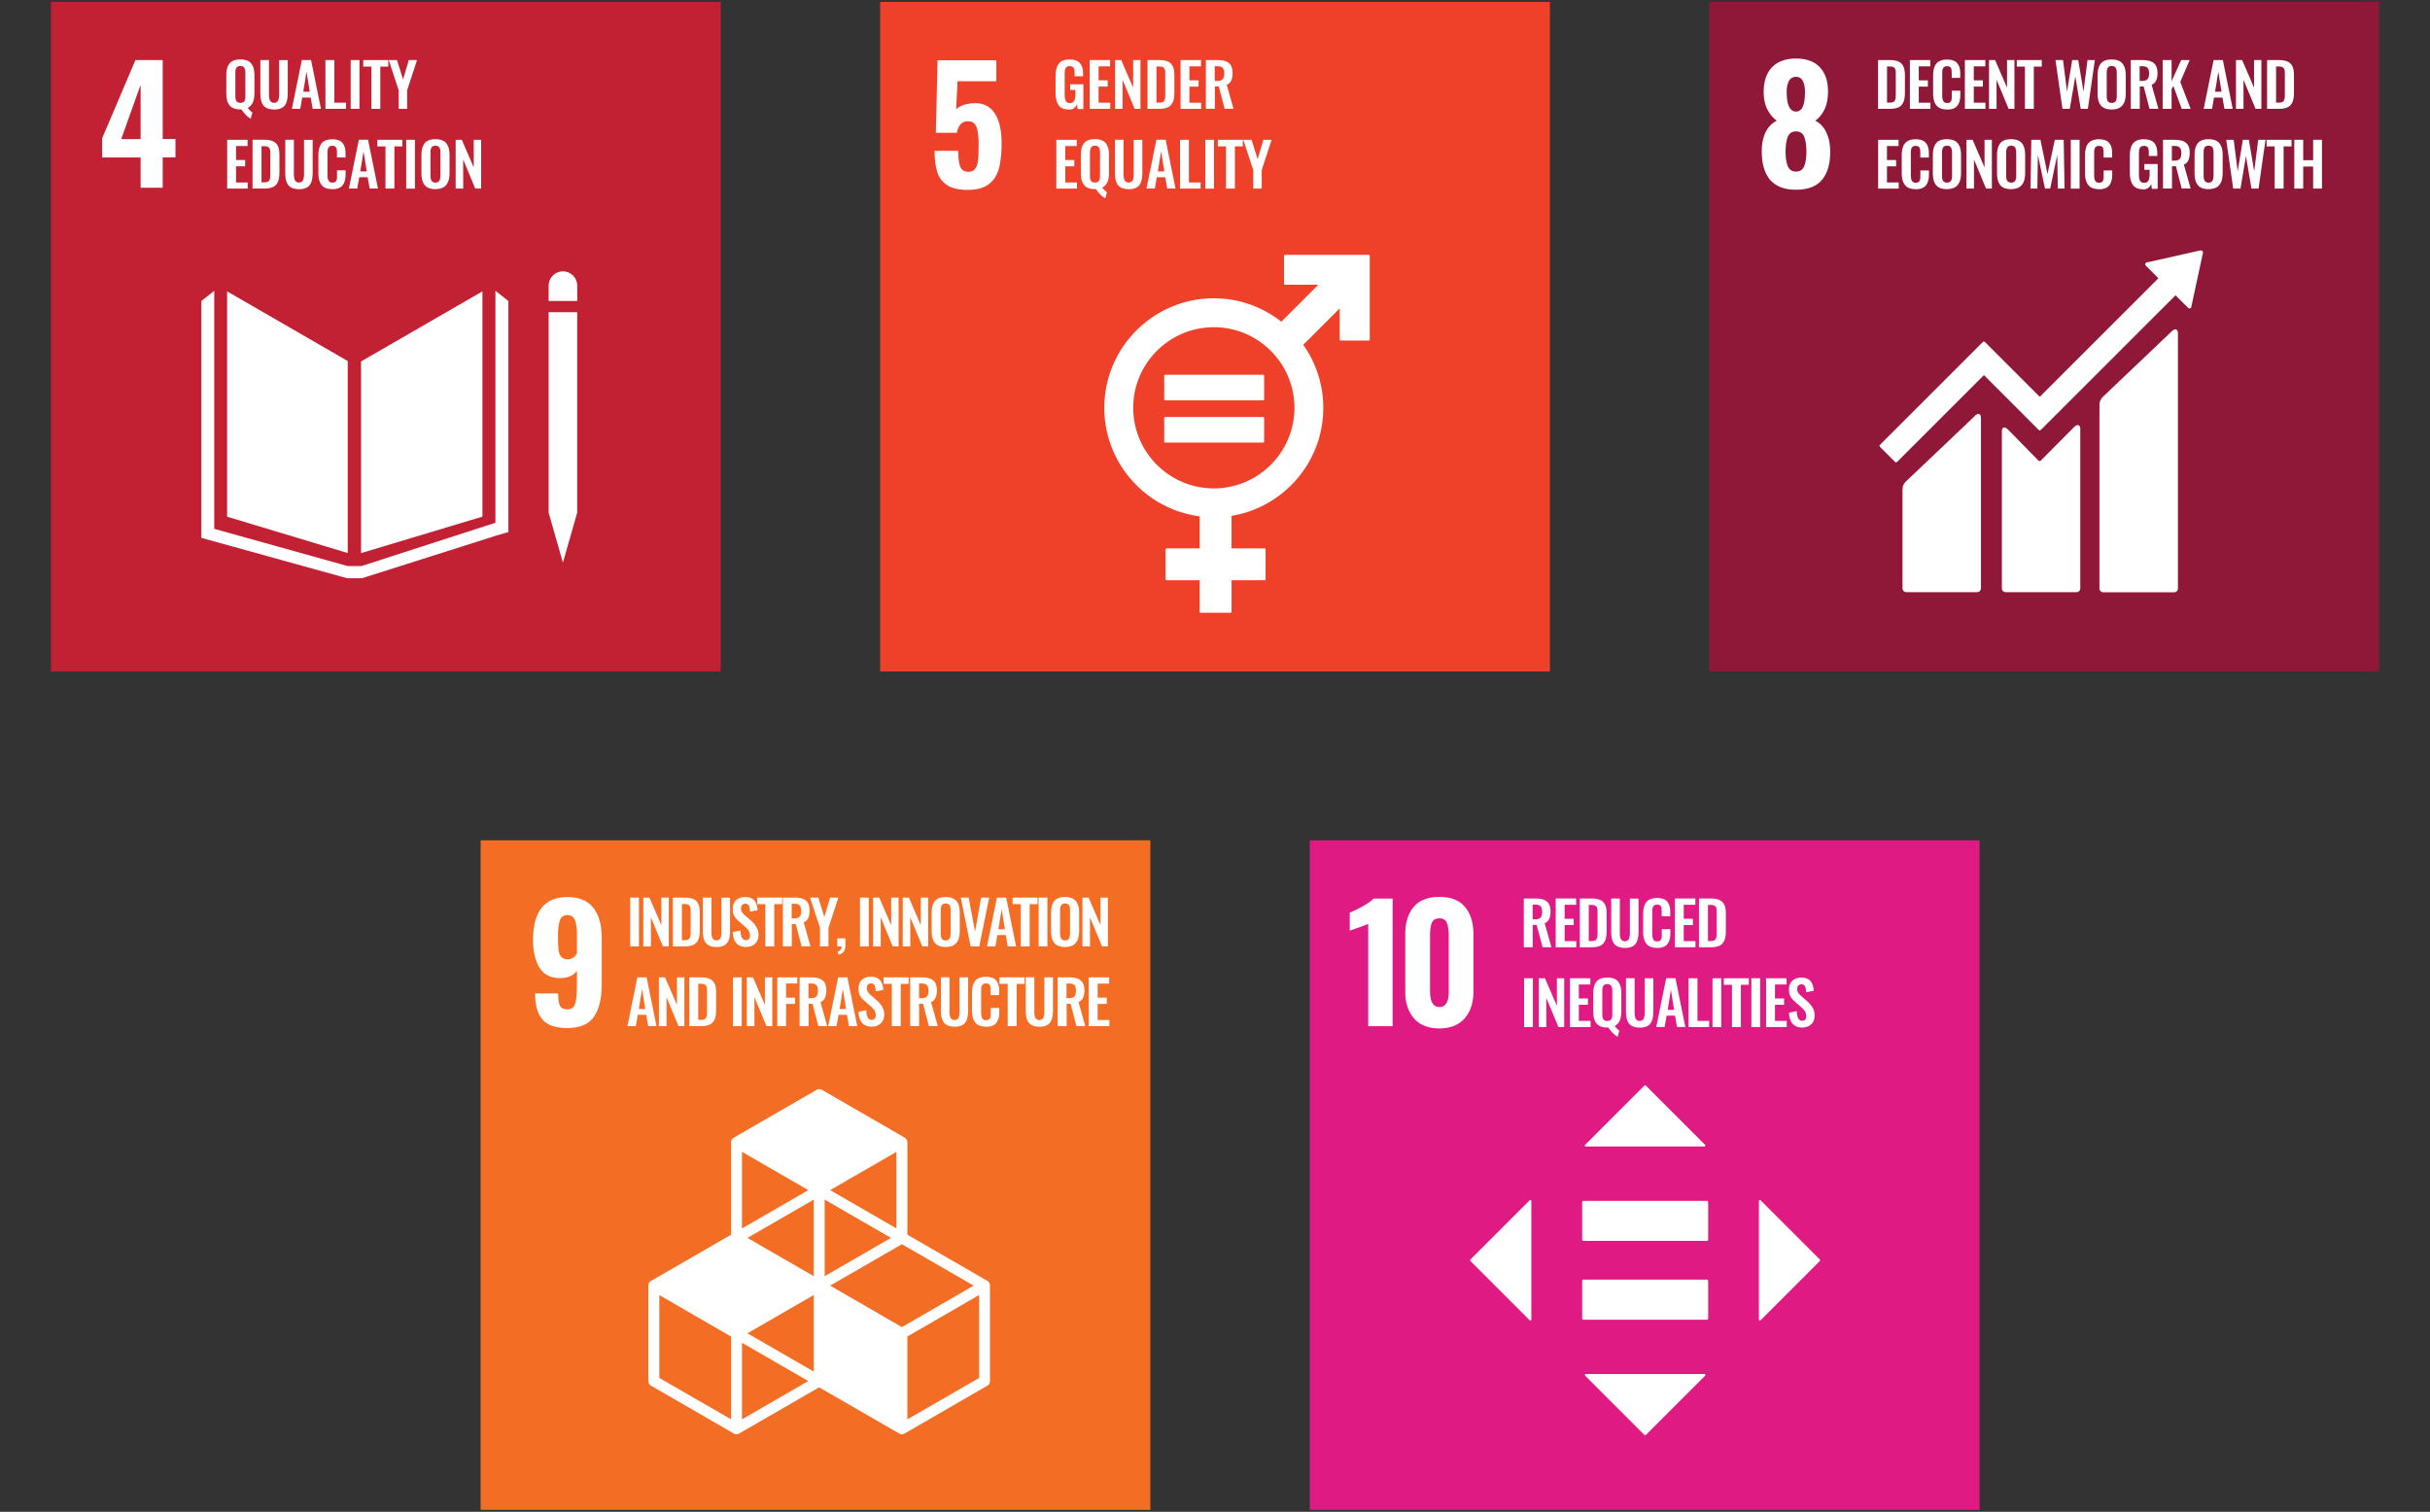 <svg xmlns="http://www.w3.org/2000/svg" width="511" height="318" viewBox="0 0 511 318"><rect x="0" y="0" width="511" height="318" fill="#333333" stroke="none"/><defs><clipPath id="r"><path fill="none" stroke-width="0" d="M99.621 175.311h143.738v143.738H99.621z"/></clipPath><clipPath id="a"><path fill="none" stroke-width="0" d="M9.265-1.049h143.738v143.738H9.265z"/></clipPath><clipPath id="c"><path fill="none" stroke-width="0" d="M9.265-1.049h143.738v143.738H9.265z"/></clipPath><clipPath id="d"><path fill="none" stroke-width="0" d="M9.265-1.049h143.738v143.738H9.265z"/></clipPath><clipPath id="e"><path fill="none" stroke-width="0" d="M183.631-1.049h143.737v143.738H183.631z"/></clipPath><clipPath id="f"><path fill="none" stroke-width="0" d="M183.631-1.049h143.737v143.738H183.631z"/></clipPath><clipPath id="g"><path fill="none" stroke-width="0" d="M183.631-1.049h143.737v143.738H183.631z"/></clipPath><clipPath id="h"><path fill="none" stroke-width="0" d="M183.631-1.049h143.737v143.738H183.631z"/></clipPath><clipPath id="i"><path fill="none" stroke-width="0" d="M183.631-1.049h143.737v143.738H183.631z"/></clipPath><clipPath id="j"><path fill="none" stroke-width="0" d="M357.997-1.049h143.738v143.738H357.997z"/></clipPath><clipPath id="k"><path fill="none" stroke-width="0" d="M357.997-1.049h143.738v143.738H357.997z"/></clipPath><clipPath id="l"><path fill="none" stroke-width="0" d="M357.997-1.049h143.738v143.738H357.997z"/></clipPath><clipPath id="m"><path fill="none" stroke-width="0" d="M357.997-1.049h143.738v143.738H357.997z"/></clipPath><clipPath id="n"><path fill="none" stroke-width="0" d="M357.997-1.049h143.738v143.738H357.997z"/></clipPath><clipPath id="o"><path fill="none" stroke-width="0" d="M357.997-1.049h143.738v143.738H357.997z"/></clipPath><clipPath id="p"><path fill="none" stroke-width="0" d="M357.997-1.049h143.738v143.738H357.997z"/></clipPath><clipPath id="q"><path fill="none" stroke-width="0" d="M357.997-1.049h143.738v143.738H357.997z"/></clipPath><clipPath id="b"><path fill="none" stroke-width="0" d="M9.265-1.049h143.738v143.738H9.265z"/></clipPath><clipPath id="s"><path fill="none" stroke-width="0" d="M99.621 175.311h143.738v143.738H99.621z"/></clipPath><clipPath id="t"><path fill="none" stroke-width="0" d="M99.621 175.311h143.738v143.738H99.621z"/></clipPath><clipPath id="u"><path fill="none" stroke-width="0" d="M99.621 175.311h143.738v143.738H99.621z"/></clipPath><clipPath id="v"><path fill="none" stroke-width="0" d="M99.621 175.311h143.738v143.738H99.621z"/></clipPath><clipPath id="w"><path fill="none" stroke-width="0" d="M99.621 175.311h143.738v143.738H99.621z"/></clipPath><clipPath id="x"><path fill="none" stroke-width="0" d="M99.621 175.311h143.738v143.738H99.621z"/></clipPath><clipPath id="y"><path fill="none" stroke-width="0" d="M99.621 175.311h143.738v143.738H99.621z"/></clipPath><clipPath id="z"><path fill="none" stroke-width="0" d="M99.621 175.311h143.738v143.738H99.621z"/></clipPath><clipPath id="A"><path fill="none" stroke-width="0" d="M99.621 175.311h143.738v143.738H99.621z"/></clipPath><clipPath id="B"><path fill="none" stroke-width="0" d="M99.621 175.311h143.738v143.738H99.621z"/></clipPath><clipPath id="C"><path fill="none" stroke-width="0" d="M99.621 175.311h143.738v143.738H99.621z"/></clipPath><clipPath id="D"><path fill="none" stroke-width="0" d="M273.984 175.311h143.741v143.738H273.984z"/></clipPath><clipPath id="E"><path fill="none" stroke-width="0" d="M273.984 175.311h143.741v143.738H273.984z"/></clipPath><clipPath id="F"><path fill="none" stroke-width="0" d="M273.984 175.311h143.741v143.738H273.984z"/></clipPath><clipPath id="G"><path fill="none" stroke-width="0" d="M273.984 175.311h143.741v143.738H273.984z"/></clipPath><clipPath id="H"><path fill="none" stroke-width="0" d="M273.984 175.311h143.741v143.738H273.984z"/></clipPath></defs><path fill="#c22033" d="M10.718.404h140.835v140.835H10.718z"/><path d="M29.569 33.129h-8.083V29.08l6.995-16.444h5.734v16.602h2.683v3.876h-2.683v6.371h-4.646v-6.371.015zm0-3.876V17.844l-4.077 11.409h4.077z" fill="#fff"/><g clip-path="url(#a)" fill="#fff"><path d="M52.733 24.958c-.306-.145-.655-.408-1.017-.785a6.731 6.731 0 01-.943-1.159h-.219c-1.06 0-1.814-.291-2.278-.856-.464-.569-.683-1.409-.683-2.525v-3.79c0-.55.059-1.017.161-1.422.102-.393.263-.742.495-1.045a2.1 2.1 0 01.912-.652c.38-.145.844-.219 1.394-.219 1.06 0 1.814.291 2.266.841.464.569.68 1.394.68 2.482v3.79c0 1.595-.479 2.612-1.422 3.076.408.479.742.813 1.001.974l-.346 1.261v.031zm-2.642-3.397c.13.059.291.071.464.071.176 0 .334-.028.464-.071a.963.963 0 00.306-.204.935.935 0 00.173-.346 2.13 2.13 0 00.09-.423c0-.145.012-.303.012-.507v-4.658c0-.247 0-.451-.043-.624a1.637 1.637 0 00-.145-.464.697.697 0 00-.318-.334 1.22 1.22 0 00-.55-.117c-.219 0-.408.031-.553.117a.59.59 0 00-.318.334 1.627 1.627 0 00-.145.464c-.031.161-.031.377-.031.624v4.658c0 .189 0 .362.015.507.015.145.043.278.087.423.043.145.102.26.176.346a.652.652 0 00.303.204M57.638 23.027c-.464 0-.856-.059-1.19-.161a2.286 2.286 0 01-.828-.448 2.051 2.051 0 01-.522-.742 4.159 4.159 0 01-.275-.986c-.059-.349-.071-.754-.071-1.233v-6.822h1.814v7.01c0 .247 0 .436.012.609 0 .176.043.349.087.538.046.189.102.334.176.448a.747.747 0 00.318.278c.13.071.291.114.479.114s.349-.043.479-.114a.985.985 0 00.306-.278c.071-.114.13-.26.173-.448.043-.189.071-.362.087-.522 0-.173.015-.377.015-.609v-7.01h1.814v6.822c0 .464-.031.869-.074 1.233-.059.346-.145.68-.275.986-.13.306-.306.55-.522.739-.216.192-.495.349-.828.451s-.723.161-1.19.161"/></g><path d="M61.382 22.895l2.09-10.259h1.944l2.077 10.259H65.75l-.42-2.38h-1.771l-.42 2.38h-1.771.015zm2.38-3.598h1.379l-.683-4.21-.68 4.21h-.015zM68.435 22.896V12.634h1.874v8.97h2.451v1.292h-4.325zM73.746 12.638h1.845v10.259h-1.845zM78.101 22.896v-8.883h-1.712v-1.379h5.255v1.379h-1.67v8.883h-1.873zM83.834 22.896v-3.904l-2.089-6.358h1.74l1.276 4.08 1.206-4.08h1.728l-2.074 6.358v3.904h-1.787zM47.769 39.673V29.411h4.296v1.308h-2.423v2.945h1.913v1.32h-1.913v3.397h2.451v1.292h-4.324z" fill="#fff"/><g clip-path="url(#b)" fill="#fff"><path d="M53.109 39.66V29.398h2.396c.624 0 1.131.059 1.552.189.423.13.757.318 1.001.581.247.26.436.593.538.986s.161.872.161 1.437v3.7c0 .581-.059 1.088-.161 1.496a2.763 2.763 0 01-.522 1.045c-.247.291-.566.495-.986.624-.408.13-.915.204-1.508.204h-2.47zm1.873-1.307h.538c.189 0 .346-.015.491-.043.145-.028.263-.074.349-.117a.475.475 0 00.232-.216 1.67 1.67 0 00.145-.291 1.61 1.61 0 00.074-.393c.012-.173.028-.318.028-.448v-4.878c0-.145-.028-.306-.059-.448-.028-.145-.071-.263-.13-.349s-.145-.161-.232-.232a.87.87 0 00-.377-.145 2.717 2.717 0 00-.538-.043h-.507v7.619l-.015-.015zM62.877 39.79c-.464 0-.856-.059-1.19-.161a2.286 2.286 0 01-.828-.448 2.051 2.051 0 01-.522-.742 4.159 4.159 0 01-.275-.986c-.059-.349-.071-.754-.071-1.233v-6.822h1.814v7.01c0 .247 0 .436.012.609 0 .176.043.349.087.538.046.189.102.334.176.448a.747.747 0 00.318.278c.13.071.291.114.479.114s.349-.043.479-.114a.985.985 0 00.306-.278c.071-.114.13-.26.173-.448.043-.189.071-.362.087-.522 0-.173.015-.377.015-.609v-7.01h1.814v6.822c0 .464-.031.869-.074 1.233-.059.346-.145.68-.275.986-.13.306-.306.55-.522.739-.216.192-.495.349-.828.451s-.723.161-1.19.161M69.887 39.79c-.436 0-.828-.059-1.175-.161a2.064 2.064 0 01-.844-.464 2.195 2.195 0 01-.535-.739 3.36 3.36 0 01-.291-.946 6.55 6.55 0 01-.087-1.131v-3.57c0-.448.028-.841.087-1.19.056-.349.158-.668.291-.958.13-.291.318-.535.535-.726.219-.189.495-.334.844-.448a4.01 4.01 0 011.175-.161c.507 0 .943.074 1.307.204.362.13.652.334.856.597a2.7 2.7 0 01.464.927c.102.349.145.77.145 1.233v.872H70.86v-.872c0-.507-.031-.856-.09-1.029-.099-.349-.362-.538-.782-.553h-.102c-.161 0-.291.015-.405.059a.676.676 0 00-.291.173.815.815 0 00-.176.263 1.573 1.573 0 00-.102.349c-.028.145-.028.275-.043.405v4.803c0 .597.074 1.032.232 1.292.145.263.423.393.813.393.133 0 .247-.015.349-.043.102-.031.189-.074.263-.117a.478.478 0 00.173-.201c.043-.09.087-.176.102-.247.028-.074.043-.176.059-.321 0-.13.012-.244.012-.346v-1.308h1.802v.844c0 .377-.031.723-.09 1.029a3.274 3.274 0 01-.275.856c-.13.26-.303.495-.507.668s-.464.318-.797.42c-.321.102-.699.145-1.119.145"/></g><path d="M73.37 39.658l2.09-10.259h1.944l2.077 10.259h-1.743l-.42-2.38h-1.771l-.42 2.38h-1.771.015zm2.38-3.598h1.379l-.683-4.21-.68 4.21h-.015zM81.062 39.673V30.79H79.35v-1.379h5.254v1.379h-1.669v8.883h-1.873zM85.418 29.413h1.842v10.262h-1.842z" fill="#fff"/><g clip-path="url(#c)"><path d="M91.585 39.789c-1.06 0-1.814-.291-2.281-.856-.464-.581-.68-1.406-.68-2.525v-3.786c0-.553.059-1.017.158-1.422.102-.393.278-.742.495-1.045.232-.291.538-.51.915-.655s.841-.216 1.379-.216c1.06 0 1.814.291 2.263.841.467.566.699 1.394.699 2.482v3.79c0 .535-.059.998-.161 1.406a2.905 2.905 0 01-.507 1.06 2.173 2.173 0 01-.915.68c-.377.161-.841.235-1.379.235m-.48-1.454c.13.059.291.087.464.087.176 0 .334-.028.464-.087a.816.816 0 00.306-.216c.074-.09.13-.204.173-.334a2.13 2.13 0 00.09-.423c.012-.145.028-.303.028-.507v-4.658c0-.247 0-.451-.028-.624a1.855 1.855 0 00-.145-.464.717.717 0 00-.321-.334c-.145-.074-.334-.117-.55-.117s-.408.043-.55.117a.595.595 0 00-.321.334 1.842 1.842 0 00-.145.464c-.028.161-.028.377-.028.624v4.658c0 .189 0 .362.028.507 0 .145.043.278.087.423a.805.805 0 00.479.55" fill="#fff"/></g><path fill="#fff" d="M95.822 39.673V29.411h1.292l2.51 5.808v-5.808h1.555v10.262h-1.237l-2.538-6.111v6.111h-1.582zM73.123 75.942L47.755 61.284v47.401l25.368 7.647v-40.39zM75.924 76.029v40.319l25.529-7.678V61.285L75.924 76.029zM116.111 107.842h-.739l3.002 10.494 3.004-10.494h-.754.754V65.665H115.372v42.177h.739z"/><path fill="#fff" d="M106.91 63.315l-2.729-2.148v48.795l-28.184 9.112h-2.875l-28.066-7.836V61.167l-2.714 2.148v49.824l30.65 8.491h3.135l28.285-8.985 2.498-.724V63.315z"/><g clip-path="url(#d)"><path d="M121.38 60.079c0-1.654-1.351-3.004-3.004-3.004s-3.004 1.335-3.004 3.004v3.236h6.009v-3.236z" fill="#fff"/></g><path fill="#ef412a" d="M185.084.404h140.835v140.835H185.084z"/><g clip-path="url(#e)" fill="#fff"><path d="M199.189 38.962c-1.017-.652-1.712-1.567-2.09-2.773-.377-1.19-.566-2.683-.566-4.47h4.977c0 1.552.145 2.671.436 3.366.291.699.856 1.045 1.685 1.045.668 0 1.147-.216 1.465-.668.306-.433.507-1.045.581-1.799.071-.754.114-1.858.114-3.295 0-1.638-.145-2.859-.448-3.657-.306-.797-.915-1.205-1.842-1.205-1.193 0-1.96.813-2.294 2.426h-4.414l.365-15.254h12.364v4.411h-8.157l-.303 5.938c.303-.38.841-.699 1.595-.946.754-.26 1.555-.377 2.423-.377 1.83 0 3.224.742 4.151 2.222.93 1.481 1.394 3.555 1.394 6.225 0 2.117-.189 3.888-.566 5.283-.377 1.406-1.088 2.51-2.133 3.31-1.045.813-2.556 1.202-4.485 1.202-1.814 0-3.224-.334-4.238-.971M224.703 23.027c-.974 0-1.669-.306-2.09-.915s-.64-1.493-.64-2.64v-3.338c0-.597.043-1.103.145-1.524.102-.42.247-.801.464-1.119a2.05 2.05 0 01.903-.726c.377-.158.856-.244 1.406-.244 1.017 0 1.74.244 2.192.739.436.495.668 1.249.668 2.266v.507h-1.787v-.538c0-.232 0-.405-.012-.55 0-.145-.031-.291-.074-.436s-.102-.263-.173-.334a.749.749 0 00-.306-.189 1.5 1.5 0 00-.464-.074c-.145 0-.26.015-.377.059a.734.734 0 00-.275.13.967.967 0 00-.189.219c-.059.102-.087.189-.117.275a1.92 1.92 0 00-.059.349c0 .145-.028.26-.028.377v4.556c0 .624.074 1.076.232 1.363.161.291.436.436.872.436.216 0 .405-.043.566-.13a.957.957 0 00.349-.377c.087-.173.145-.362.173-.597.028-.216.059-.491.059-.797v-.841h-1.103v-1.205h2.785v5.211h-1.218l-.13-1.045c-.306.782-.887 1.175-1.743 1.175"/></g><path fill="#fff" d="M229.145 22.896V12.634h4.296v1.323h-2.423v2.946h1.913v1.32h-1.913v3.381h2.451v1.292h-4.324zM234.485 22.896V12.634h1.292l2.51 5.808v-5.808h1.539v10.262h-1.221l-2.537-6.111v6.111h-1.583z"/><g clip-path="url(#f)"><path d="M241.305 22.898V12.636h2.396c.624 0 1.131.059 1.552.189.423.13.757.318 1.001.581.247.26.436.593.538.986.102.393.161.872.161 1.437v3.7c0 .581-.059 1.088-.161 1.496a2.763 2.763 0 01-.522 1.045c-.247.291-.566.495-.986.624-.408.13-.915.204-1.508.204h-2.47zm1.874-1.308h.538c.189 0 .346-.015.491-.043.145-.028.263-.074.349-.117a.475.475 0 00.232-.216 1.67 1.67 0 00.145-.291 1.61 1.61 0 00.074-.393c.012-.173.028-.318.028-.448v-4.878a2.25 2.25 0 00-.059-.451.937.937 0 00-.13-.346 1.159 1.159 0 00-.232-.232.87.87 0 00-.377-.145 2.717 2.717 0 00-.538-.043h-.507v7.619l-.015-.015z" fill="#fff"/></g><path fill="#fff" d="M248.258 22.896V12.634h4.297v1.323h-2.439v2.946h1.929v1.32h-1.929v3.381h2.467v1.292h-4.325z"/><g clip-path="url(#g)"><path d="M253.584 22.897V12.635h2.352c.538 0 1.001.043 1.394.13.389.087.723.232 1.014.451.291.204.51.491.64.841.145.365.216.797.216 1.307 0 .637-.099 1.175-.291 1.583a1.71 1.71 0 01-.943.884l1.422 5.051h-1.87l-1.221-4.689h-.825v4.689h-1.873l-.015.015zm1.873-5.879h.451c.55 0 .943-.117 1.175-.349.232-.232.349-.637.349-1.202 0-.569-.102-.946-.306-1.178-.204-.232-.581-.362-1.119-.362h-.566v3.091h.015z" fill="#fff"/></g><path fill="#fff" d="M222.135 39.673V29.411h4.296v1.308h-2.423v2.945h1.913v1.32h-1.913v3.397h2.451v1.292h-4.324z"/><g clip-path="url(#h)" fill="#fff"><path d="M232.44 41.721c-.306-.145-.655-.408-1.032-.785a6.925 6.925 0 01-.943-1.159h-.216c-1.06 0-1.814-.291-2.281-.856-.464-.581-.68-1.409-.68-2.525v-3.79c0-.55.056-1.017.158-1.422.102-.393.263-.742.495-1.045.232-.306.538-.51.915-.652.393-.145.841-.219 1.394-.219 1.045 0 1.799.291 2.263.841.464.569.695 1.394.695 2.482v3.79c0 1.595-.479 2.612-1.422 3.076.408.479.742.813 1.001.974l-.346 1.261v.031zm-2.643-3.397c.13.059.291.071.464.071.176 0 .334-.028.467-.071a.982.982 0 00.303-.204.935.935 0 00.173-.346 2.13 2.13 0 00.09-.423c.012-.145.028-.303.028-.507v-4.658c0-.247 0-.451-.043-.624a1.74 1.74 0 00-.145-.464.711.711 0 00-.318-.334 1.224 1.224 0 00-.553-.117c-.216 0-.405.031-.55.117a.634.634 0 00-.318.334 1.627 1.627 0 00-.145.464 3.476 3.476 0 00-.046.624v4.658c0 .189 0 .362.015.507 0 .145.043.278.087.423.043.145.102.26.176.346a.652.652 0 00.303.204M237.344 39.79c-.464 0-.856-.059-1.19-.161a2.286 2.286 0 01-.828-.448 2.051 2.051 0 01-.522-.742 4.159 4.159 0 01-.275-.986c-.059-.349-.071-.754-.071-1.233v-6.822h1.814v7.01c0 .247 0 .436.012.609 0 .176.043.349.074.538.043.189.102.334.173.448a.765.765 0 00.318.278c.133.071.291.114.495.114s.349-.043.495-.114a.94.94 0 00.303-.278 1.38 1.38 0 00.176-.448c.043-.189.071-.362.087-.522v-7.619h1.814v6.822c0 .464-.031.869-.074 1.233-.059.346-.145.68-.275.986-.13.306-.306.55-.522.739-.216.192-.495.349-.828.451s-.723.161-1.19.161"/></g><path d="M241.089 39.658l2.09-10.259h1.944l2.077 10.259h-1.743l-.42-2.38h-1.771l-.42 2.38h-1.771.015zm2.38-3.598h1.379l-.683-4.21-.68 4.21h-.015zM248.142 39.673V29.411h1.873v8.97h2.451v1.292h-4.324zM253.454 29.413h1.842v10.262h-1.842zM257.808 39.673V30.79h-1.712v-1.379h5.254v1.379h-1.669v8.883h-1.873zM263.541 39.673v-3.904l-2.09-6.358h1.741l1.279 4.08 1.203-4.08h1.728l-2.075 6.358v3.904h-1.786z" fill="#fff"/><g clip-path="url(#i)" fill="#fff"><path d="M287.808 53.605h-17.575a.224.224 0 00-.219.219v5.848c0 .13.102.216.219.216h6.995l-7.78 7.78c-3.919-3.076-8.837-4.921-14.194-4.921-12.698 0-23.031 10.333-23.031 23.034 0 11.696 8.766 21.362 20.054 22.83v6.732h-6.936a.227.227 0 00-.232.219v6.269c0 .13.102.216.232.216h6.936v6.633c0 .13.102.219.219.219h6.256c.13 0 .232-.102.232-.219v-6.633h6.936a.21.21 0 00.216-.216v-6.269a.222.222 0 00-.216-.219h-6.936v-6.834c10.927-1.799 19.288-11.291 19.288-22.728 0-4.936-1.567-9.492-4.21-13.251l7.663-7.663v6.547c0 .114.102.216.232.216h5.851c.13 0 .232-.102.232-.216V53.823c0-.13-.102-.219-.232-.219m-32.554 49.129c-9.347 0-16.951-7.604-16.951-16.951s7.604-16.951 16.951-16.951 16.951 7.604 16.951 16.951-7.604 16.951-16.951 16.951"/><path d="M265.602 78.83h-20.564c-.133 0-.219.087-.219.204v4.977c0 .117.102.204.219.204h20.564c.13 0 .232-.087.232-.204v-4.977c0-.117-.102-.204-.232-.204M265.602 87.712h-20.564a.211.211 0 00-.219.204v4.977c0 .117.102.204.219.204h20.564c.13 0 .232-.087.232-.204v-4.977c0-.117-.102-.204-.232-.204"/></g><path fill="#8f1838" d="M359.447.404h140.835v140.835H359.447z"/><g clip-path="url(#j)" fill="#fff"><path d="M370.479 31.75c0-1.508.26-2.8.797-3.919.538-1.103 1.32-1.916 2.352-2.451-.813-.597-1.481-1.394-1.991-2.411-.507-1.001-.754-2.219-.754-3.657 0-2.207.581-3.932 1.756-5.153 1.178-1.233 2.847-1.842 5.038-1.842s3.861.609 5.004 1.827c1.147 1.221 1.728 2.906 1.728 5.066 0 1.508-.247 2.757-.726 3.774-.491 1.017-1.131 1.814-1.957 2.396 1.029.535 1.827 1.363 2.349 2.525.538 1.147.797 2.51.797 4.077 0 2.498-.578 4.442-1.725 5.836-1.147 1.391-2.977 2.089-5.471 2.089-4.807 0-7.199-2.714-7.199-8.157m8.941 3.162c.306-.782.451-1.768.451-2.958 0-1.323-.145-2.38-.451-3.15s-.884-1.162-1.74-1.162-1.437.393-1.743 1.175c-.303.785-.448 1.83-.448 3.137 0 1.19.145 2.176.448 2.958.306.785.887 1.178 1.743 1.178s1.434-.393 1.74-1.178m.146-15.601c0-.974-.161-1.74-.464-2.309-.306-.566-.785-.841-1.422-.841s-1.134.275-1.468.841c-.334.569-.491 1.335-.491 2.309 0 2.757.652 4.151 1.96 4.151s1.886-1.379 1.886-4.151M394.932 22.898V12.636h2.396c.624 0 1.131.059 1.552.189.423.13.757.318 1.001.581.247.26.436.593.538.986.102.393.161.872.161 1.437v3.7c0 .581-.059 1.088-.161 1.496a2.763 2.763 0 01-.522 1.045c-.247.291-.581.495-.986.624-.408.13-.915.204-1.508.204h-2.47zm1.873-1.308h.538c.189 0 .346-.015.491-.043.145-.028.263-.074.349-.117a.475.475 0 00.232-.216 1.67 1.67 0 00.145-.291 1.61 1.61 0 00.074-.393c.012-.173.028-.318.028-.448v-4.878a2.25 2.25 0 00-.059-.451.937.937 0 00-.13-.346 1.159 1.159 0 00-.232-.232.87.87 0 00-.377-.145 2.717 2.717 0 00-.538-.043h-.507v7.619l-.015-.015z"/></g><path fill="#fff" d="M401.624 22.896V12.634h4.296v1.323h-2.423v2.946h1.913v1.32h-1.913v3.381h2.451v1.292h-4.324z"/><g clip-path="url(#k)"><path d="M409.446 23.027c-.436 0-.828-.059-1.175-.161a2.064 2.064 0 01-.844-.464 2.195 2.195 0 01-.535-.739 3.36 3.36 0 01-.291-.946 6.55 6.55 0 01-.087-1.131v-3.57c0-.448.028-.841.087-1.19.056-.349.158-.668.291-.958.13-.291.318-.535.535-.726.22-.189.495-.331.844-.448.346-.117.723-.161 1.175-.161.507 0 .943.074 1.307.204.362.13.652.334.856.597.216.26.362.566.464.927.102.349.145.77.145 1.233v.887h-1.799v-.872c0-.51-.031-.856-.09-1.032-.099-.346-.362-.535-.782-.55h-.102c-.161 0-.291.015-.405.059a.818.818 0 00-.291.173.815.815 0 00-.176.263 1.001 1.001 0 00-.102.346c-.012.145-.043.278-.043.408v4.803c0 .593.074 1.029.232 1.292.145.26.423.393.813.393.133 0 .247-.015.349-.043.102-.031.189-.074.263-.117a.487.487 0 00.173-.204c.043-.087.087-.173.102-.247.028-.071.043-.173.059-.318 0-.13.012-.247.012-.349v-1.304h1.802v.841c0 .377-.031.726-.09 1.032a3.274 3.274 0 01-.275.856c-.13.26-.291.491-.507.668a2.214 2.214 0 01-.797.42c-.321.102-.699.145-1.119.145" fill="#fff"/></g><path fill="#fff" d="M413.191 22.896V12.634h4.296v1.323h-2.423v2.946h1.913v1.32h-1.913v3.381h2.451v1.292h-4.324zM418.27 22.896V12.634h1.277l2.51 5.808v-5.808h1.555v10.262h-1.221l-2.538-6.111v6.111h-1.583zM425.817 22.896v-8.883h-1.712v-1.379h5.255v1.379h-1.67v8.883h-1.873zM433.713 22.896l-1.466-10.262h1.583l.841 6.618 1.088-6.618h1.264l1.116 6.618.841-6.618h1.539l-1.465 10.262h-1.496l-1.147-6.849-1.159 6.849h-1.539z"/><g clip-path="url(#l)" fill="#fff"><path d="M444.061 23.026c-1.06 0-1.814-.291-2.278-.856-.467-.581-.683-1.406-.683-2.525v-3.786c0-.553.059-1.017.161-1.422.102-.393.275-.742.492-1.045.232-.291.538-.51.915-.655.377-.145.841-.216 1.394-.216 1.06 0 1.814.291 2.263.841.467.566.699 1.394.699 2.498v3.786c0 .538-.059 1.001-.161 1.409a2.868 2.868 0 01-.507 1.057c-.232.306-.538.522-.915.683a3.853 3.853 0 01-1.379.232m-.437-1.466c.13.059.291.087.464.087.176 0 .334-.028.464-.087a.816.816 0 00.306-.216c.074-.09.13-.204.173-.334a2.13 2.13 0 00.09-.423c0-.145.012-.303.012-.507v-4.658c0-.247 0-.451-.043-.624a1.637 1.637 0 00-.145-.464.697.697 0 00-.318-.334 1.22 1.22 0 00-.55-.117c-.219 0-.408.043-.553.117a.59.59 0 00-.318.334 1.627 1.627 0 00-.145.464 3.511 3.511 0 00-.043.624v4.658c0 .189 0 .362.012.507.015.145.046.278.09.423.043.145.102.26.173.334a.794.794 0 00.306.216M448.08 22.897V12.635h2.352c.538 0 1.001.043 1.394.13.389.087.723.232 1.014.451.291.204.495.491.64.841.145.365.216.797.216 1.307 0 .637-.099 1.175-.291 1.583a1.71 1.71 0 01-.943.884l1.422 5.051h-1.87l-1.221-4.689h-.825v4.689h-1.873l-.015.015zm1.873-5.879h.451c.55 0 .943-.117 1.175-.349.232-.232.349-.637.349-1.202 0-.569-.102-.946-.306-1.178s-.581-.362-1.119-.362h-.566v3.091h.015z"/></g><path fill="#fff" d="M454.785 22.896V12.634h1.874v4.457l2.015-4.457h1.787l-1.976 4.603 2.18 5.659h-1.874l-1.771-4.819-.361.668v4.151h-1.874zM463.407 22.895l2.089-10.259h1.944l2.077 10.259h-1.743l-.42-2.38h-1.771l-.42 2.38h-1.756zm2.38-3.598h1.379l-.683-4.21-.68 4.21h-.015zM470.199 22.896V12.634h1.292l2.51 5.808v-5.808h1.539v10.262h-1.221l-2.538-6.111v6.111h-1.582z"/><g clip-path="url(#m)"><path d="M476.743 22.898V12.636h2.396c.624 0 1.131.059 1.552.189.423.13.757.318 1.001.581.247.26.436.593.538.986s.161.872.161 1.437v3.7c0 .581-.059 1.088-.161 1.496a2.55 2.55 0 01-.522 1.045c-.247.291-.566.495-.986.624-.408.13-.915.204-1.508.204h-2.47zm1.873-1.308h.538c.189 0 .346-.015.491-.043.145-.028.263-.074.349-.117a.475.475 0 00.232-.216 1.67 1.67 0 00.145-.291 1.61 1.61 0 00.074-.393c.012-.173.028-.318.028-.448v-4.878a2.25 2.25 0 00-.059-.451c-.028-.142-.071-.26-.13-.346s-.145-.161-.232-.232a.87.87 0 00-.377-.145 2.717 2.717 0 00-.538-.043h-.507v7.619l-.015-.015z" fill="#fff"/></g><path fill="#fff" d="M394.948 39.673V29.411h4.296v1.308h-2.439v2.945h1.929v1.32h-1.929v3.397h2.467v1.292h-4.324z"/><g clip-path="url(#n)" fill="#fff"><path d="M402.843 39.79c-.436 0-.828-.059-1.175-.161a2.064 2.064 0 01-.844-.464 2.195 2.195 0 01-.535-.739 3.46 3.46 0 01-.291-.946 6.55 6.55 0 01-.087-1.131v-3.57c0-.448.028-.841.087-1.19s.158-.668.291-.958c.13-.291.318-.535.535-.726.219-.189.495-.334.844-.448.346-.117.723-.161 1.175-.161.507 0 .943.074 1.307.204.362.13.652.334.856.597.216.26.362.566.464.927.102.349.145.77.145 1.233v.887h-1.799v-.872c0-.51-.031-.856-.09-1.032-.099-.346-.362-.535-.782-.55h-.102c-.161 0-.291.015-.405.059a.648.648 0 00-.291.173.815.815 0 00-.176.263 1.001 1.001 0 00-.102.346c-.012.145-.043.278-.043.408v4.803c0 .593.074 1.029.232 1.292.145.26.423.393.813.393.133 0 .247-.015.349-.043.102-.031.189-.074.263-.117.071-.043.13-.117.173-.204s.087-.173.102-.247c.028-.071.043-.173.059-.318 0-.13.012-.247.012-.349v-1.304h1.802v.841c0 .377-.031.726-.09 1.032a3.274 3.274 0 01-.275.856c-.13.26-.291.491-.507.668a2.214 2.214 0 01-.797.42c-.321.102-.699.145-1.119.145M409.418 39.789c-1.06 0-1.814-.291-2.278-.856-.467-.581-.683-1.406-.683-2.525v-3.786c0-.553.059-1.017.161-1.422.102-.393.275-.742.492-1.045.232-.291.538-.51.915-.655.377-.145.841-.216 1.394-.216 1.06 0 1.814.291 2.263.841.467.566.699 1.394.699 2.482v3.79c0 .535-.059.998-.161 1.406a2.905 2.905 0 01-.507 1.06 2.173 2.173 0 01-.915.68 3.85 3.85 0 01-1.379.235m-.437-1.454c.13.059.291.087.464.087.176 0 .334-.028.467-.087a.828.828 0 00.303-.216c.074-.09.13-.204.173-.334a2.13 2.13 0 00.09-.423c0-.145.012-.303.012-.507v-4.658c0-.247 0-.451-.043-.624a1.637 1.637 0 00-.145-.464.697.697 0 00-.318-.334 1.22 1.22 0 00-.55-.117c-.219 0-.408.043-.553.117a.59.59 0 00-.318.334 1.627 1.627 0 00-.145.464 3.511 3.511 0 00-.043.624v4.658c0 .189 0 .362.012.507.015.145.046.278.09.423.043.145.102.26.173.334a.794.794 0 00.306.216"/></g><path fill="#fff" d="M413.525 39.673V29.411h1.292l2.51 5.808v-5.808h1.539v10.262h-1.221l-2.538-6.111v6.111h-1.582z"/><g clip-path="url(#o)"><path d="M422.915 39.789c-1.06 0-1.814-.291-2.278-.856-.467-.581-.683-1.406-.683-2.525v-3.786c0-.553.059-1.017.161-1.422.102-.393.275-.742.492-1.045.232-.291.538-.51.915-.655.377-.145.841-.216 1.394-.216 1.06 0 1.814.291 2.263.841.467.566.683 1.394.683 2.482v3.79c0 .535-.059.998-.161 1.406a2.905 2.905 0 01-.507 1.06 2.173 2.173 0 01-.915.68 3.85 3.85 0 01-1.379.235m-.421-1.454c.13.059.291.087.464.087.176 0 .334-.028.464-.087a.816.816 0 00.306-.216c.074-.09.13-.204.173-.334a2.13 2.13 0 00.09-.423c0-.145.012-.303.012-.507v-4.658c0-.247 0-.451-.043-.624a1.637 1.637 0 00-.145-.464.697.697 0 00-.318-.334 1.22 1.22 0 00-.55-.117c-.219 0-.408.043-.553.117a.59.59 0 00-.318.334 1.627 1.627 0 00-.145.464 3.511 3.511 0 00-.043.624v4.658c0 .189 0 .362.012.507.015.145.046.278.09.423.043.145.102.26.173.334a.794.794 0 00.306.216" fill="#fff"/></g><path fill="#fff" d="M426.993 39.673l.173-10.262h1.916l1.481 7.199 1.539-7.199h1.87l.176 10.262h-1.409l-.13-7.069-1.48 7.069h-1.089l-1.496-7.097-.114 7.097h-1.437zM435.467 29.413h1.845v10.262h-1.845z"/><g clip-path="url(#p)" fill="#fff"><path d="M441.39 39.79c-.436 0-.828-.059-1.175-.161a2.064 2.064 0 01-.844-.464 2.195 2.195 0 01-.535-.739 3.36 3.36 0 01-.291-.946 6.55 6.55 0 01-.087-1.131v-3.57c0-.448.028-.841.087-1.19.056-.349.158-.668.291-.958.13-.291.318-.535.535-.726.22-.189.495-.334.844-.448.346-.117.723-.161 1.175-.161.507 0 .943.074 1.307.204.362.13.652.334.856.597.216.26.362.566.464.927.102.349.145.77.145 1.233v.887h-1.799v-.872c0-.51-.031-.856-.09-1.032-.099-.346-.362-.535-.782-.55h-.102c-.161 0-.291.015-.405.059a.648.648 0 00-.291.173.815.815 0 00-.176.263 1.001 1.001 0 00-.102.346c-.012.145-.043.278-.043.408v4.803c0 .593.074 1.029.232 1.292.145.26.423.393.813.393.133 0 .247-.015.349-.043.102-.031.189-.074.263-.117a.487.487 0 00.173-.204c.043-.087.087-.173.102-.247.028-.071.043-.173.059-.318 0-.13.012-.247.012-.349v-1.304h1.802v.841c0 .377-.031.726-.09 1.032a3.274 3.274 0 01-.275.856c-.13.26-.291.491-.507.668a2.214 2.214 0 01-.797.42c-.321.102-.699.145-1.119.145M450.606 39.804c-.974 0-1.669-.306-2.09-.915s-.64-1.493-.64-2.64v-3.338c0-.597.043-1.103.145-1.524.087-.436.247-.801.464-1.119a2.05 2.05 0 01.903-.726c.377-.158.856-.244 1.406-.244 1.017 0 1.74.244 2.192.739.436.495.668 1.249.668 2.266v.507h-1.787v-.538c0-.232 0-.405-.012-.55 0-.145-.031-.291-.074-.436a.803.803 0 00-.173-.334.749.749 0 00-.306-.189 1.5 1.5 0 00-.464-.074c-.145 0-.26.015-.377.059a.865.865 0 00-.275.13.967.967 0 00-.189.219c-.059.102-.087.189-.117.275a1.92 1.92 0 00-.059.349c0 .145-.028.26-.028.377v4.556c0 .624.074 1.076.232 1.363.161.291.436.436.872.436.216 0 .405-.043.566-.13a.837.837 0 00.349-.393 1.77 1.77 0 00.173-.581c.028-.216.059-.491.059-.797v-.841h-1.104v-1.205h2.788v5.211h-1.221l-.13-1.045c-.306.782-.887 1.175-1.743 1.175M454.857 39.675V29.413h2.352c.538 0 1.001.043 1.394.13.389.087.723.232 1.014.451.291.204.495.491.64.841.145.365.216.797.216 1.307 0 .637-.099 1.175-.291 1.583a1.71 1.71 0 01-.943.884l1.422 5.051h-1.87l-1.221-4.689h-.825v4.689h-1.873l-.015.015zm1.873-5.88h.451c.55 0 .943-.117 1.175-.349.232-.232.349-.637.349-1.202 0-.569-.102-.946-.306-1.178s-.566-.362-1.119-.362h-.566v3.091h.015zM464.453 39.789c-1.06 0-1.814-.291-2.281-.856-.464-.581-.68-1.406-.68-2.525v-3.786c0-.553.059-1.017.158-1.422.102-.393.278-.742.495-1.045.232-.291.538-.51.915-.655.377-.145.841-.216 1.379-.216 1.06 0 1.814.291 2.263.841.467.566.699 1.394.699 2.482v3.79c0 .535-.059.998-.161 1.406a2.905 2.905 0 01-.507 1.06 2.173 2.173 0 01-.915.68 3.85 3.85 0 01-1.379.235m-.481-1.454c.13.059.291.087.464.087.176 0 .334-.028.467-.087a.828.828 0 00.303-.216c.074-.09.13-.204.173-.334a2.13 2.13 0 00.09-.423c.012-.145.028-.303.028-.507v-4.658c0-.247 0-.451-.028-.624a1.855 1.855 0 00-.145-.464.717.717 0 00-.321-.334c-.145-.074-.334-.117-.55-.117s-.408.043-.55.117a.595.595 0 00-.321.334 1.842 1.842 0 00-.145.464c-.028.161-.028.377-.028.624v4.658c0 .189 0 .362.028.507 0 .145.043.278.087.423a.805.805 0 00.479.55"/></g><path fill="#fff" d="M469.618 39.673l-1.465-10.262h1.567l.841 6.606 1.088-6.606h1.264l1.116 6.618.844-6.618h1.536l-1.465 10.262h-1.493l-1.147-6.849-1.162 6.849h-1.524zM478.34 39.673V30.79h-1.712v-1.379h5.255v1.379h-1.669v8.883h-1.874zM482.462 39.673V29.411h1.873v4.284h2.09v-4.284h1.858v10.262h-1.858v-4.645h-2.09v4.645h-1.873z"/><g clip-path="url(#q)" fill="#fff"><path d="M456.701 69.687l-14.382 13.687c-.538.535-.828.943-.828 2.059v38.344c0 .451.365.813.828.813h14.862a.81.81 0 00.813-.813V70.049c0-.448-.349-1.277-1.292-.346M415.281 87.509l-14.382 13.671c-.538.538-.828.943-.828 2.046v20.521c0 .451.365.813.828.813h14.862a.812.812 0 00.813-.813V87.842c0-.451-.365-1.277-1.292-.349"/><path d="M463.247 53.098c0-.117-.028-.232-.117-.306a.476.476 0 00-.26-.114h-.189l-11.016 2.482h-.204a.643.643 0 00-.216.13.43.43 0 000 .597l.13.13 2.513 2.51-24.95 24.947-11.523-11.523a.325.325 0 00-.464 0l-3.122 3.122-18.475 18.475a.325.325 0 000 .464l3.134 3.134a.323.323 0 00.467 0l18.243-18.243 8.358 8.361s0 .028.031.043l3.119 3.119a.32.32 0 00.464 0l28.317-28.314 2.643 2.64a.406.406 0 00.695-.275v-.028l2.423-11.233v-.117z"/><path d="M436.078 89.904l-6.952 7.01a.351.351 0 01-.451-.015l-6.296-6.429c-1.147-1.147-1.409-.216-1.409.232v33.046c0 .451.365.813.813.813h14.862a.81.81 0 00.813-.813V90.167c0-.451-.362-1.28-1.379-.263"/></g><path fill="#f36e24" d="M101.071 176.761h140.835v140.835H101.071z"/><g clip-path="url(#r)"><path d="M114.149 214.512c-1.048-1.134-1.583-2.859-1.614-5.153v-.393h4.834c0 1.218.13 2.074.377 2.584.26.507.782.77 1.583.77.55 0 .971-.161 1.249-.495.275-.334.464-.887.578-1.641.117-.77.161-1.858.161-3.295v-2.714c-.291.479-.739.872-1.363 1.147-.624.278-1.335.423-2.164.423-1.988 0-3.44-.726-4.34-2.192-.899-1.468-1.363-3.397-1.363-5.808 0-6.037 2.408-9.054 7.227-9.054 2.467 0 4.296.754 5.471 2.29 1.178 1.524 1.756 3.629 1.756 6.299v9.783c0 2.887-.535 5.153-1.61 6.763-1.073 1.61-2.961 2.423-5.644 2.423-2.38 0-4.108-.566-5.153-1.712m7.183-13.96v-4.281c0-1.175-.145-2.105-.436-2.788-.291-.68-.813-1.029-1.552-1.029-.801 0-1.323.362-1.598 1.103-.26.739-.393 1.916-.393 3.527 0 1.147.031 2.031.102 2.64.074.612.247 1.103.553 1.481.303.377.754.566 1.379.566.813 0 1.465-.405 1.96-1.233" fill="#fff"/></g><path fill="#fff" d="M132.522 188.806h1.842v10.262h-1.842zM135.279 199.068v-10.262h1.292l2.51 5.82v-5.82h1.555v10.262h-1.237l-2.525-6.111v6.111h-1.595z"/><g clip-path="url(#s)" fill="#fff"><path d="M141.504 199.069v-10.262h2.396c.624 0 1.131.059 1.552.189.423.117.757.318 1.001.581.247.26.436.593.538.986s.161.872.161 1.437v3.7c0 .581-.059 1.088-.161 1.496a2.55 2.55 0 01-.522 1.045c-.247.291-.566.495-.986.624-.408.13-.915.204-1.508.204h-2.47zm1.874-1.307h.538c.189 0 .346-.015.491-.043.145-.028.263-.074.349-.117a.475.475 0 00.232-.216 1.67 1.67 0 00.145-.291 1.61 1.61 0 00.074-.393c.012-.173.028-.318.028-.448v-4.878a2.25 2.25 0 00-.059-.451.937.937 0 00-.13-.346 1.159 1.159 0 00-.232-.232.87.87 0 00-.377-.145 2.717 2.717 0 00-.538-.043h-.507v7.619l-.015-.015zM150.678 199.199c-.464 0-.856-.059-1.19-.161a2.286 2.286 0 01-.828-.448 2.051 2.051 0 01-.522-.742 4.159 4.159 0 01-.275-.986c-.059-.349-.071-.754-.071-1.233v-6.822h1.814v7.01c0 .247 0 .436.012.609 0 .176.043.349.074.538.043.189.102.334.173.448a.765.765 0 00.318.278c.133.071.291.114.479.114s.349-.043.479-.114a.953.953 0 00.306-.278c.071-.114.13-.26.173-.448.043-.189.074-.362.074-.522 0-.173.012-.377.012-.609v-7.01h1.814v6.822c0 .464-.028.869-.071 1.233-.059.346-.145.68-.275.986a2.04 2.04 0 01-.522.739 2.24 2.24 0 01-.828.451 4.057 4.057 0 01-1.19.161M156.933 199.199c-1.799 0-2.757-1.045-2.844-3.134l1.626-.334c.043 1.348.433 2.031 1.159 2.031.291 0 .495-.087.64-.26.145-.176.204-.408.204-.699s-.059-.55-.161-.782c-.102-.232-.219-.436-.362-.581a12.51 12.51 0 00-.581-.566l-1.351-1.178c-.393-.346-.695-.711-.884-1.073-.189-.377-.291-.841-.291-1.406 0-.801.232-1.409.695-1.858.464-.436 1.103-.668 1.932-.668.377 0 .711.043 1.001.145.287.099.522.232.711.389.189.161.346.365.464.612.13.244.216.491.291.754.059.26.102.55.13.869l-1.595.321c0-.204-.015-.393-.046-.538-.012-.145-.056-.306-.099-.464a.967.967 0 00-.176-.377.72.72 0 00-.291-.232.754.754 0 00-.42-.074c-.275.015-.491.117-.637.275-.145.176-.219.393-.219.668 0 .334.074.597.204.813.13.219.334.436.609.683l1.335 1.159c.216.204.42.393.581.597.161.189.318.405.479.652.145.247.26.51.349.801.071.287.114.609.114.927 0 .739-.232 1.351-.711 1.814-.479.464-1.088.695-1.858.695"/></g><path fill="#fff" d="M160.938 199.068v-8.884h-1.712v-1.378h5.255v1.378h-1.669v8.884h-1.874z"/><g clip-path="url(#t)"><path d="M164.624 199.069v-10.262h2.352c.538 0 1.001.043 1.394.13.389.087.723.232 1.014.451.291.204.495.491.64.841.145.365.216.797.216 1.307 0 .637-.099 1.175-.291 1.583a1.71 1.71 0 01-.943.884l1.422 5.051h-1.87l-1.221-4.689h-.825v4.689h-1.873l-.015.015zm1.873-5.879h.451c.55 0 .943-.117 1.175-.349s.349-.637.349-1.202c0-.569-.102-.946-.306-1.178-.204-.232-.581-.362-1.119-.362h-.566v3.091h.015z" fill="#fff"/></g><path fill="#fff" d="M172.433 199.068v-3.904l-2.09-6.358h1.741l1.264 4.092 1.218-4.092h1.728l-2.075 6.358v3.904h-1.786z"/><g clip-path="url(#u)"><path d="M176.351 200.81l-.189-.652c.247-.059.436-.189.593-.377.161-.189.235-.423.235-.711h-.915v-1.685h1.697v1.552c0 1.045-.479 1.669-1.437 1.858" fill="#fff"/></g><path fill="#fff" d="M180.849 188.806h1.845v10.262h-1.845zM183.608 199.068v-10.262h1.292l2.51 5.82v-5.82h1.555v10.262h-1.237l-2.525-6.111v6.111h-1.595zM189.834 199.068v-10.262h1.292l2.51 5.82v-5.82h1.555v10.262h-1.236l-2.538-6.111v6.111h-1.583z"/><g clip-path="url(#v)"><path d="M198.877 199.198c-1.06 0-1.814-.291-2.281-.856-.464-.581-.68-1.406-.68-2.525v-3.786c0-.553.059-1.017.158-1.422.102-.393.278-.742.495-1.045.232-.291.538-.51.915-.655.377-.145.841-.216 1.379-.216 1.06 0 1.814.291 2.263.841.467.566.699 1.394.699 2.498v3.786c0 .538-.059 1.001-.161 1.409a2.868 2.868 0 01-.507 1.057c-.232.306-.538.522-.915.683a3.853 3.853 0 01-1.379.232m-.481-1.466c.13.059.291.087.464.087.176 0 .334-.028.467-.087a.828.828 0 00.303-.216c.074-.09.13-.204.173-.334a2.13 2.13 0 00.09-.423c.012-.145.028-.303.028-.507v-4.658c0-.247 0-.451-.028-.624a1.855 1.855 0 00-.145-.464.717.717 0 00-.321-.334c-.145-.074-.334-.117-.55-.117s-.408.043-.55.117a.595.595 0 00-.321.334 1.842 1.842 0 00-.145.464c-.028.161-.028.377-.028.624v4.658c0 .189 0 .362.028.507 0 .145.043.278.087.423a.805.805 0 00.479.55" fill="#fff"/></g><path fill="#fff" d="M204.115 199.068l-2.074-10.262h1.654l1.348 7.143 1.279-7.143h1.697l-2.089 10.262h-1.815zM207.555 199.067l2.09-10.259h1.944l2.077 10.259h-1.743l-.42-2.38h-1.771l-.42 2.38h-1.756zm2.38-3.598h1.379l-.683-4.21-.68 4.21h-.015zM214.652 199.068v-8.884h-1.713v-1.378h5.255v1.378h-1.669v8.884h-1.873zM218.411 188.806h1.842v10.262h-1.842z"/><g clip-path="url(#w)"><path d="M223.985 199.198c-1.06 0-1.814-.291-2.281-.856-.464-.581-.68-1.406-.68-2.525v-3.786c0-.553.059-1.017.158-1.422.102-.393.278-.742.495-1.045.232-.291.538-.51.915-.655.377-.145.841-.216 1.379-.216 1.06 0 1.814.291 2.263.841.467.566.699 1.394.699 2.498v3.786c0 .538-.059 1.001-.161 1.409a2.868 2.868 0 01-.507 1.057c-.232.306-.538.522-.915.683a3.853 3.853 0 01-1.379.232m-.481-1.466c.13.059.291.087.464.087.176 0 .334-.028.467-.087a.828.828 0 00.303-.216c.074-.09.13-.204.173-.334a2.13 2.13 0 00.09-.423c.012-.145.028-.303.028-.507v-4.658c0-.247 0-.451-.028-.624a1.855 1.855 0 00-.145-.464.717.717 0 00-.321-.334c-.145-.074-.334-.117-.55-.117s-.408.043-.55.117a.595.595 0 00-.321.334 1.842 1.842 0 00-.145.464c-.028.161-.028.377-.028.624v4.658c0 .189 0 .362.028.507 0 .145.043.278.087.423a.805.805 0 00.479.55" fill="#fff"/></g><path fill="#fff" d="M227.627 199.068v-10.262h1.292l2.51 5.82v-5.82h1.539v10.262h-1.221l-2.538-6.111v6.111h-1.582zM131.941 215.844l2.09-10.259h1.944l2.077 10.259h-1.743l-.42-2.38h-1.771l-.42 2.38h-1.756zm2.38-3.598h1.379l-.683-4.21-.68 4.21h-.015zM138.559 215.845v-10.262h1.292l2.51 5.808v-5.808h1.555v10.262h-1.237l-2.525-6.111v6.111h-1.595z"/><g clip-path="url(#x)"><path d="M144.944 215.847v-10.262h2.396c.624 0 1.131.059 1.552.189.423.13.757.318 1.001.581.247.26.436.593.538.986s.161.872.161 1.437v3.7c0 .581-.059 1.088-.161 1.496a2.55 2.55 0 01-.522 1.045c-.247.291-.566.495-.986.624-.408.13-.915.204-1.508.204h-2.47zm1.873-1.308h.538c.189 0 .346-.015.491-.043.145-.028.263-.074.349-.117a.475.475 0 00.232-.216 1.67 1.67 0 00.145-.291 1.61 1.61 0 00.074-.393c.012-.173.028-.318.028-.448v-4.878c0-.145-.028-.306-.059-.448a.933.933 0 00-.13-.349 1.159 1.159 0 00-.232-.232.87.87 0 00-.377-.145 2.717 2.717 0 00-.538-.043h-.507v7.619l-.015-.015z" fill="#fff"/></g><path fill="#fff" d="M154.134 205.584h1.842v10.262h-1.842zM157.049 215.845v-10.262h1.292l2.51 5.808v-5.808h1.555v10.262h-1.237l-2.525-6.111v6.111h-1.595zM163.449 215.845v-10.262h4.21v1.292h-2.352v2.992h1.885v1.305h-1.885v4.673h-1.858z"/><g clip-path="url(#y)"><path d="M168.151 215.847v-10.262h2.352c.538 0 1.001.043 1.394.13.389.087.723.232 1.014.451.291.204.495.491.64.841.145.365.216.797.216 1.307 0 .637-.099 1.175-.291 1.583a1.71 1.71 0 01-.943.884l1.422 5.051h-1.87l-1.221-4.689h-.825v4.689h-1.873l-.015.015zm1.873-5.88h.451c.55 0 .943-.117 1.175-.349s.349-.637.349-1.202c0-.569-.102-.946-.306-1.178-.204-.232-.566-.362-1.119-.362h-.566v3.091h.015z" fill="#fff"/></g><path d="M174.16 215.844l2.09-10.259h1.944l2.077 10.259h-1.743l-.42-2.38h-1.771l-.42 2.38h-1.756zm2.38-3.598h1.379l-.683-4.21-.68 4.21h-.015z" fill="#fff"/><g clip-path="url(#z)"><path d="M183.376 215.961c-1.799 0-2.757-1.045-2.844-3.134l1.626-.334c.043 1.348.433 2.031 1.159 2.031.291 0 .495-.087.64-.26.145-.176.204-.408.204-.699s-.059-.55-.161-.782c-.102-.232-.219-.436-.362-.581a12.51 12.51 0 00-.581-.566l-1.351-1.178c-.393-.346-.695-.711-.884-1.073-.189-.377-.291-.841-.291-1.406 0-.801.232-1.409.695-1.858.464-.436 1.103-.668 1.932-.668.377 0 .711.043 1.001.145.287.099.522.232.711.389.189.161.346.365.464.612.13.244.216.491.291.754.059.26.102.55.13.869l-1.595.321c0-.204-.015-.393-.046-.538-.012-.145-.056-.306-.099-.464a.967.967 0 00-.176-.377.72.72 0 00-.291-.232.754.754 0 00-.42-.074c-.275.015-.491.117-.637.275-.145.176-.219.393-.219.668 0 .334.074.597.204.813.13.219.334.436.609.683l1.335 1.159c.216.204.42.393.581.597.161.189.318.405.479.652.145.247.26.51.349.801.071.287.114.609.114.927 0 .739-.232 1.351-.711 1.814-.479.464-1.088.695-1.858.695" fill="#fff"/></g><path fill="#fff" d="M187.541 215.845v-8.883h-1.728v-1.379h5.27v1.379h-1.669v8.883h-1.873z"/><g clip-path="url(#A)" fill="#fff"><path d="M191.4 215.847v-10.262h2.352c.538 0 1.001.043 1.394.13.389.087.723.232 1.014.451.291.204.51.491.64.841.145.365.216.797.216 1.307 0 .637-.099 1.175-.291 1.583a1.71 1.71 0 01-.943.884l1.422 5.051h-1.87l-1.233-4.689h-.828v4.689H191.4v.015zm1.874-5.88h.451c.55 0 .943-.117 1.175-.349s.349-.637.349-1.202c0-.569-.102-.946-.306-1.178-.204-.232-.581-.362-1.119-.362h-.566v3.091h.015zM200.748 215.961c-.464 0-.856-.059-1.19-.161a2.286 2.286 0 01-.828-.448 2.051 2.051 0 01-.522-.742 4.159 4.159 0 01-.275-.986c-.059-.349-.071-.754-.071-1.233v-6.822h1.814v7.01c0 .247 0 .436.012.609 0 .176.043.349.074.538.043.189.102.334.173.448a.765.765 0 00.318.278c.133.071.291.114.479.114s.349-.043.479-.114a.953.953 0 00.306-.278c.071-.114.13-.26.173-.448.043-.189.074-.362.074-.522 0-.173.012-.377.012-.609v-7.01h1.814v6.822c0 .464-.028.869-.071 1.233-.059.346-.145.68-.275.986a2.04 2.04 0 01-.522.739 2.24 2.24 0 01-.828.451 4.057 4.057 0 01-1.19.161M207.337 215.961c-.436 0-.828-.059-1.175-.161a2.064 2.064 0 01-.844-.464 2.195 2.195 0 01-.535-.739 3.36 3.36 0 01-.291-.946 6.55 6.55 0 01-.087-1.131v-3.57c0-.448.028-.841.087-1.19.056-.349.158-.668.291-.958.13-.291.318-.535.535-.726.219-.189.495-.334.844-.448a4.01 4.01 0 011.175-.161c.507 0 .943.074 1.307.204.362.13.652.334.856.597a2.7 2.7 0 01.464.927c.102.349.145.77.145 1.233v.887h-1.799v-.872c0-.51-.031-.856-.09-1.032-.099-.346-.362-.535-.782-.55h-.102c-.161 0-.291.015-.405.059a.818.818 0 00-.291.173.815.815 0 00-.176.263 1.541 1.541 0 00-.102.346c-.028.145-.028.278-.043.408v4.803c0 .593.074 1.029.232 1.292.145.26.423.393.813.393.133 0 .247-.015.349-.043.102-.031.189-.074.263-.117.071-.043.13-.117.173-.204s.087-.173.117-.247a1.23 1.23 0 00.056-.318c0-.13.015-.247.015-.349v-1.304h1.799v.841c0 .377-.028.726-.087 1.032a3.39 3.39 0 01-.275.856c-.13.26-.306.491-.51.668a2.189 2.189 0 01-.797.42c-.318.102-.695.145-1.116.145"/></g><path fill="#fff" d="M211.909 215.845v-8.883h-1.713v-1.379h5.255v1.379h-1.669v8.883h-1.873z"/><g clip-path="url(#B)" fill="#fff"><path d="M218.585 215.961c-.464 0-.856-.059-1.19-.161s-.609-.26-.828-.448a2.051 2.051 0 01-.522-.742 4.159 4.159 0 01-.275-.986c-.059-.349-.071-.754-.071-1.233v-6.822h1.814v7.01c0 .247 0 .436.012.609 0 .176.043.349.074.538.043.189.102.334.173.448a.765.765 0 00.318.278c.133.071.291.114.479.114s.349-.043.479-.114a.953.953 0 00.306-.278c.071-.114.13-.26.173-.448.043-.189.074-.362.074-.522 0-.173.012-.377.012-.609v-7.01h1.814v6.822c0 .464-.028.869-.071 1.233-.059.346-.145.68-.275.986a2.04 2.04 0 01-.522.739 2.24 2.24 0 01-.828.451 4.057 4.057 0 01-1.19.161M222.416 215.847v-10.262h2.352c.538 0 1.001.043 1.394.13.389.087.723.232 1.014.451.291.204.495.491.64.841.145.365.216.797.216 1.307 0 .637-.099 1.175-.291 1.583a1.71 1.71 0 01-.943.884l1.422 5.051h-1.87l-1.221-4.689h-.825v4.689h-1.873l-.015.015zm1.873-5.88h.451c.55 0 .943-.117 1.175-.349.232-.232.349-.637.349-1.202 0-.569-.102-.946-.306-1.178-.204-.232-.566-.362-1.119-.362h-.566v3.091h.015z"/></g><path fill="#fff" d="M228.947 215.845v-10.262h4.297v1.323h-2.424v2.946h1.914v1.32h-1.914v3.381h2.467v1.292h-4.34z"/><g clip-path="url(#C)"><path d="M207.628 269.429l-16.821-9.709v-19.421c0-.405-.219-.782-.566-1.001l-17.387-10.043a1.151 1.151 0 00-1.147 0l-17.387 10.043a1.165 1.165 0 00-.581 1.001v19.421l-16.821 9.709a1.125 1.125 0 00-.581.986V290.5c0 .408.219.785.581.989l17.387 10.043c.173.102.377.158.566.158s.393-.056.566-.158l16.821-9.709 16.821 9.709c.173.102.377.158.566.158s.393-.056.581-.158l17.387-10.043c.349-.204.566-.581.566-.989v-20.085c0-.408-.216-.785-.566-.986m-36.486 19.084l-13.947-8.055 13.947-8.055v16.11zm16.24-28.125l-13.947 8.052v-16.107l13.947 8.055zm-16.24 8.052l-13.947-8.052 13.947-8.055v16.107zm3.44 1.99l15.093-8.71 15.093 8.71-15.093 8.723-15.093-8.723zm13.946-12.033l-13.947-8.055 13.947-8.055v16.11zm-18.533-8.055l-13.947 8.055v-16.11l13.947 8.055zm-16.24 48.213l-15.093-8.707v-17.43l15.093 8.723v17.43-.015zm2.293 0v-16.11l13.947 8.055-13.947 8.055zm49.867-8.707l-15.093 8.707v-17.43l15.093-8.723v17.446z" fill="#fff"/></g><path fill="#e01a83" d="M275.437 176.761h140.835v140.835H275.437z"/><g clip-path="url(#D)" fill="#fff"><path d="M287.716 194.322c-.247.13-.943.405-2.12.828-.927.303-1.508.522-1.756.624v-3.817c.757-.291 1.657-.726 2.729-1.323 1.076-.593 1.83-1.147 2.278-1.623h4.006v26.848h-5.137v-21.554.015zM297.351 214.219c-1.233-1.406-1.842-3.292-1.842-5.644v-12.033c0-2.451.593-4.383 1.783-5.774 1.193-1.409 2.992-2.105 5.4-2.105s4.179.695 5.369 2.105c1.19 1.406 1.787 3.323 1.787 5.774v12.033c0 2.337-.624 4.222-1.858 5.632-1.233 1.406-3.004 2.117-5.298 2.117s-4.12-.695-5.354-2.105m7.314-5.746v-11.829c0-.986-.13-1.827-.377-2.482-.247-.668-.785-.986-1.567-.986-.841 0-1.379.318-1.626.974-.247.652-.362 1.481-.362 2.494v11.829c0 2.235.668 3.354 1.988 3.354s1.96-1.119 1.96-3.354M320.442 199.258v-10.262h2.352c.538 0 1.001.043 1.394.13.389.087.723.232 1.014.451.291.216.51.491.64.841.145.365.216.797.216 1.307 0 .637-.099 1.175-.291 1.583a1.71 1.71 0 01-.943.884l1.422 5.051h-1.87l-1.233-4.689h-.828v4.689h-1.873v.015zm1.873-5.879h.451c.55 0 .943-.117 1.175-.349.232-.232.349-.637.349-1.202 0-.569-.102-.946-.306-1.178-.204-.232-.581-.362-1.119-.362h-.566v3.091h.015z"/></g><path fill="#fff" d="M327.148 199.257v-10.262h4.297v1.323h-2.424v2.945h1.914v1.32h-1.914v3.382h2.451v1.292h-4.324z"/><g clip-path="url(#E)" fill="#fff"><path d="M332.212 199.258v-10.262h2.396c.624 0 1.131.059 1.552.189.423.13.757.318 1.001.581.247.26.436.593.538.986.102.393.161.872.161 1.437v3.7c0 .581-.059 1.088-.161 1.496a2.763 2.763 0 01-.522 1.045c-.247.291-.566.495-.986.624-.408.13-.915.204-1.508.204h-2.47zm1.873-1.307h.538c.189 0 .346-.015.491-.043.145-.028.263-.074.349-.117.102-.043.173-.114.232-.216s.117-.204.145-.291a1.61 1.61 0 00.074-.393c.012-.173.028-.318.028-.448v-4.878c0-.145-.028-.306-.059-.448a.933.933 0 00-.13-.349 1.159 1.159 0 00-.232-.232.87.87 0 00-.377-.145 2.717 2.717 0 00-.538-.043h-.507v7.619l-.015-.015zM341.705 199.387c-.464 0-.856-.059-1.19-.161s-.609-.26-.828-.448a2.051 2.051 0 01-.522-.742 4.159 4.159 0 01-.275-.986c-.059-.349-.071-.754-.071-1.233v-6.822h1.814v7.01c0 .247 0 .436.012.609 0 .176.043.349.074.538.043.189.102.334.173.448a.765.765 0 00.318.278c.133.071.291.114.479.114s.349-.043.479-.114a.953.953 0 00.306-.278c.071-.114.13-.26.173-.448.043-.189.074-.362.087-.522 0-.173.015-.377.015-.609v-7.01h1.814v6.822c0 .464-.028.869-.071 1.233-.059.346-.145.68-.278.986a1.97 1.97 0 01-.522.739 2.194 2.194 0 01-.825.451 4.057 4.057 0 01-1.19.161M348.468 199.387c-.436 0-.828-.059-1.175-.161a2.064 2.064 0 01-.844-.464 2.195 2.195 0 01-.535-.739 3.36 3.36 0 01-.291-.946 6.55 6.55 0 01-.087-1.131v-3.57c0-.448.028-.841.087-1.19.056-.349.158-.668.291-.958.13-.291.318-.535.535-.726.219-.189.495-.334.844-.448a4.01 4.01 0 011.175-.161c.507 0 .943.074 1.307.204.362.13.652.334.856.597a2.7 2.7 0 01.464.927c.102.349.145.77.145 1.233v.887h-1.799v-.872c0-.51-.031-.856-.09-1.032-.099-.346-.362-.535-.782-.55h-.102c-.161 0-.291.015-.405.059a.818.818 0 00-.291.173.815.815 0 00-.176.263 1.541 1.541 0 00-.102.346c-.028.145-.028.278-.043.408v4.803c0 .593.074 1.029.232 1.292.145.26.423.393.813.393.133 0 .247-.015.349-.043.102-.031.189-.074.263-.117.071-.043.13-.117.173-.204s.087-.173.102-.247c.028-.071.043-.173.059-.318 0-.13.012-.247.012-.349v-1.304h1.802v.841c0 .377-.031.726-.09 1.032a3.274 3.274 0 01-.275.856c-.13.26-.303.491-.507.668a2.214 2.214 0 01-.797.42c-.321.102-.699.145-1.119.145"/></g><path fill="#fff" d="M352.212 199.257v-10.262h4.297v1.323h-2.439v2.945h1.929v1.32h-1.929v3.382h2.467v1.292h-4.325z"/><g clip-path="url(#F)"><path d="M357.276 199.258v-10.262h2.396c.624 0 1.131.059 1.552.189.423.13.757.318 1.001.581.247.26.436.593.538.986.102.393.161.872.161 1.437v3.7c0 .581-.059 1.088-.161 1.496a2.763 2.763 0 01-.522 1.045c-.247.291-.566.495-.986.624-.408.13-.915.204-1.508.204h-2.47zm1.873-1.307h.538c.189 0 .346-.015.491-.043.145-.028.263-.074.349-.117.102-.043.173-.114.232-.216s.117-.204.145-.291a1.61 1.61 0 00.074-.393c.012-.173.028-.318.028-.448v-4.878c0-.145-.028-.306-.059-.448a.933.933 0 00-.13-.349 1.159 1.159 0 00-.232-.232.87.87 0 00-.377-.145 2.717 2.717 0 00-.538-.043h-.507v7.619l-.015-.015z" fill="#fff"/></g><path fill="#fff" d="M320.501 205.773h1.845v10.262h-1.845zM323.592 216.034v-10.262h1.292l2.51 5.808v-5.808h1.539v10.262h-1.221l-2.537-6.111v6.111h-1.583zM330.138 216.034v-10.262h4.296v1.307h-2.423v2.946h1.913v1.32h-1.913v3.397h2.466v1.292h-4.339z"/><g clip-path="url(#G)" fill="#fff"><path d="M340.182 218.081c-.306-.145-.655-.408-1.017-.785a6.925 6.925 0 01-.943-1.159h-.219c-1.06 0-1.814-.291-2.278-.856-.464-.569-.683-1.409-.683-2.525v-3.79c0-.55.059-1.017.161-1.422.102-.393.263-.742.495-1.045.232-.291.535-.51.915-.652.377-.145.841-.219 1.391-.219 1.06 0 1.814.275 2.266.841.464.569.68 1.394.68 2.482v3.79c0 1.595-.479 2.612-1.422 3.076.408.479.742.813 1.001.974l-.346 1.261v.031zm-2.643-3.397c.13.059.291.071.464.071.176 0 .334-.028.467-.071a.982.982 0 00.303-.204.935.935 0 00.173-.346 2.13 2.13 0 00.09-.423c0-.145.012-.303.012-.507v-4.658c0-.247 0-.451-.043-.624a1.637 1.637 0 00-.145-.464.697.697 0 00-.318-.334 1.22 1.22 0 00-.55-.117c-.219 0-.408.031-.553.117a.59.59 0 00-.318.334 1.627 1.627 0 00-.145.464c-.031.161-.031.377-.031.624v4.658c0 .189 0 .362.015.507s.043.278.087.423.102.26.176.346a.652.652 0 00.303.204M344.811 216.15c-.464 0-.856-.059-1.19-.161s-.609-.26-.828-.448a2.051 2.051 0 01-.522-.742 4.159 4.159 0 01-.275-.986c-.059-.349-.071-.754-.071-1.233v-6.822h1.814v7.01c0 .247 0 .436.012.609 0 .176.043.349.087.538.046.189.102.334.176.448a.747.747 0 00.318.278c.13.071.291.114.479.114s.349-.043.479-.114a.985.985 0 00.306-.278c.071-.114.13-.26.173-.448.043-.189.071-.362.087-.522 0-.173.015-.377.015-.609v-7.01h1.814v6.822c0 .464-.031.869-.074 1.233-.059.346-.145.68-.275.986-.13.306-.306.55-.522.739a2.215 2.215 0 01-.828.451 4.043 4.043 0 01-1.19.161"/></g><path d="M348.294 216.018l2.09-10.259h1.944l2.077 10.259h-1.743l-.42-2.38h-1.771l-.42 2.38h-1.771.015zm2.38-3.598h1.379l-.683-4.21-.68 4.21h-.015zM355.086 216.034v-10.262h1.873v8.97h2.451v1.292h-4.324zM360.121 205.773h1.845v10.262h-1.845zM364.215 216.034v-8.884h-1.713v-1.378h5.255v1.378h-1.669v8.884h-1.873zM368.294 205.773h1.842v10.262h-1.842zM371.384 216.034v-10.262h4.297v1.307h-2.424v2.946h1.914v1.32h-1.914v3.397h2.467v1.292h-4.34z" fill="#fff"/><g clip-path="url(#H)" fill="#fff"><path d="M379.047 216.15c-1.799 0-2.757-1.045-2.844-3.134l1.626-.334c.043 1.348.433 2.031 1.159 2.031.291 0 .495-.087.64-.26.145-.176.204-.408.204-.699s-.059-.55-.161-.782c-.102-.232-.219-.436-.362-.581a12.51 12.51 0 00-.581-.566l-1.351-1.178c-.393-.346-.695-.711-.884-1.073-.189-.377-.291-.841-.291-1.406 0-.801.232-1.409.695-1.858.464-.436 1.103-.668 1.932-.668.377 0 .711.043 1.001.145.287.099.522.232.711.389.189.161.346.365.464.612.13.244.216.491.275.754.059.26.102.55.13.869l-1.595.321c0-.204-.015-.393-.043-.538-.015-.145-.059-.306-.102-.464a1.011 1.011 0 00-.173-.377.762.762 0 00-.291-.232c-.117-.059-.263-.074-.423-.074-.275.015-.491.117-.637.275-.145.176-.219.393-.219.668 0 .334.074.597.204.813.13.219.334.436.609.683l1.335 1.159c.219.204.423.393.581.597.161.189.318.405.479.652.145.247.263.51.349.801.071.287.114.609.114.927 0 .739-.232 1.351-.711 1.814-.479.464-1.088.695-1.858.695M358.917 269.167H332.98c-.158 0-.275.145-.275.318v7.795c0 .173.133.318.275.318h25.937c.161 0 .291-.145.291-.318v-7.795c0-.173-.13-.318-.291-.318M358.917 252.593H332.98c-.158 0-.275.145-.275.318v7.795c0 .173.133.318.275.318h25.937c.161 0 .291-.145.291-.318v-7.795c0-.173-.13-.318-.291-.318M358.554 240.808L346.1 228.354a.209.209 0 00-.303 0l-12.454 12.454c-.13.13-.043.362.145.362h24.904c.189 0 .291-.232.161-.362M370.238 277.7l12.454-12.454a.209.209 0 000-.303l-12.454-12.454c-.13-.13-.362-.043-.362.145v24.904c0 .189.232.291.362.161M333.345 289.384l12.454 12.454a.209.209 0 00.303 0l12.454-12.454c.13-.13.043-.362-.145-.362h-24.904c-.189 0-.291.232-.161.362M321.662 252.491l-12.454 12.454a.209.209 0 000 .303l12.454 12.454c.13.13.362.043.362-.145v-24.904c0-.189-.232-.291-.362-.161"/></g></svg>